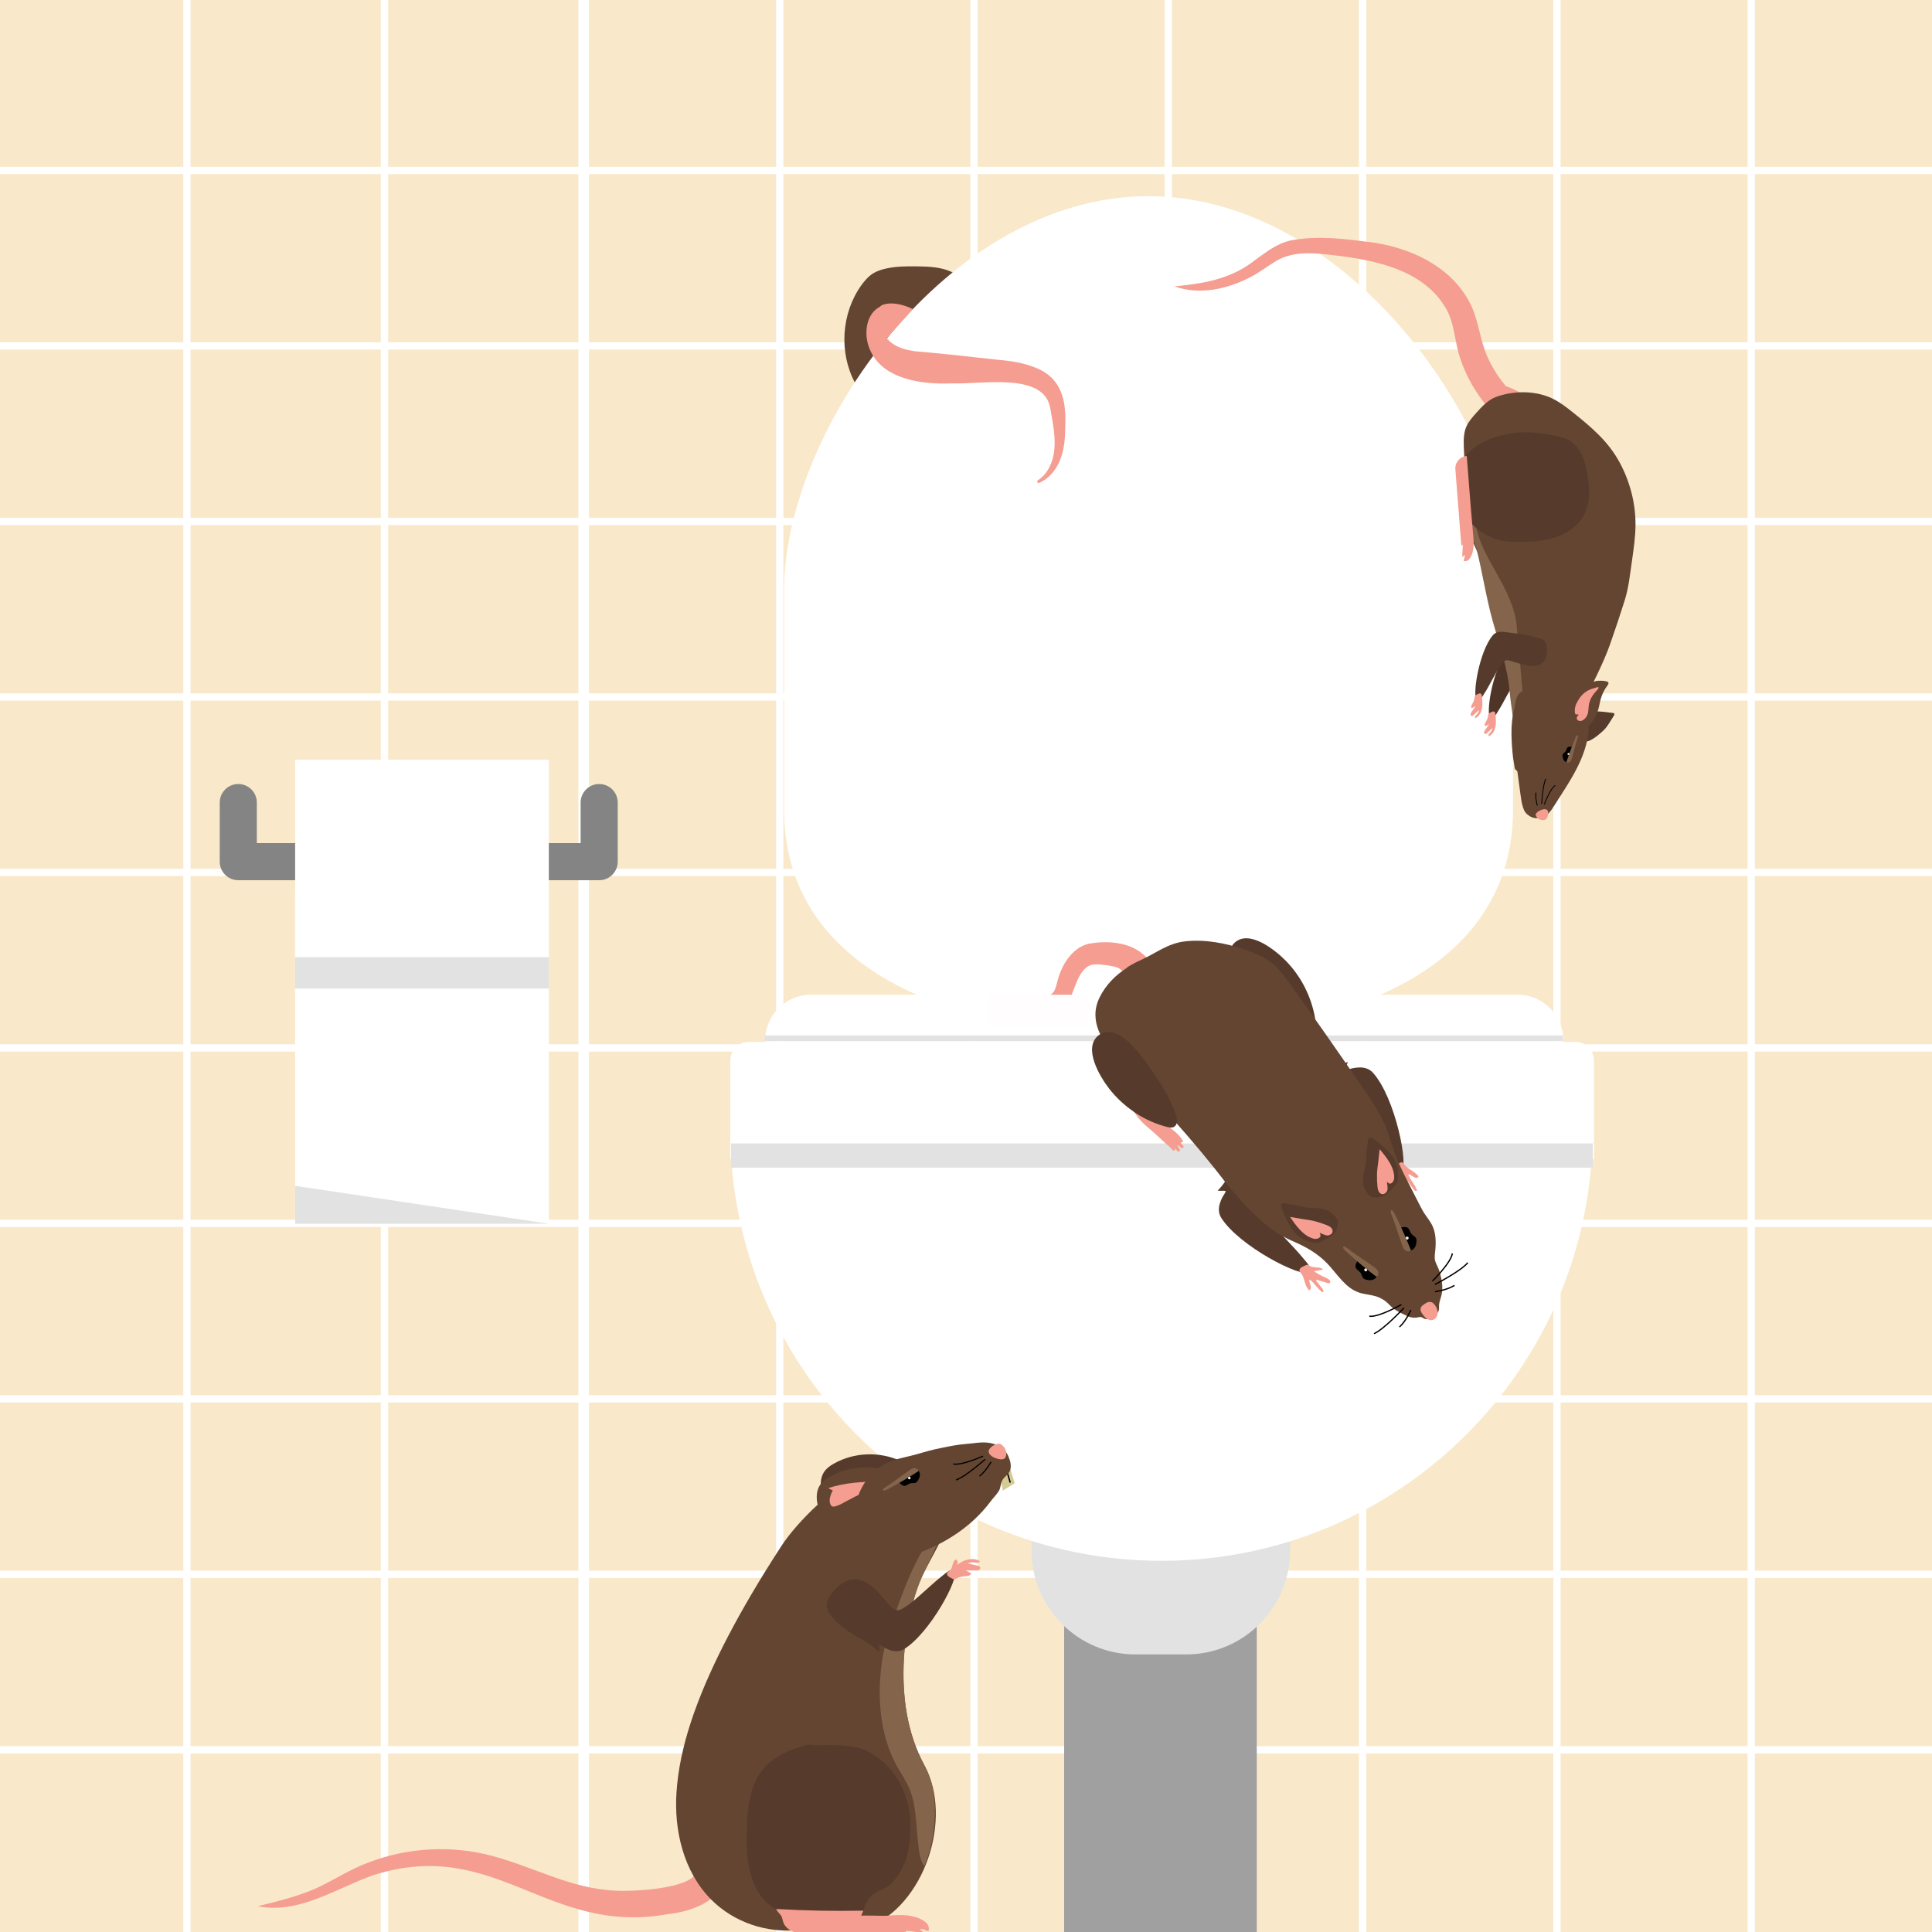 <?xml version="1.0" encoding="UTF-8"?>
<svg xmlns="http://www.w3.org/2000/svg" xmlns:xlink="http://www.w3.org/1999/xlink" id="Lag_1" data-name="Lag 1" viewBox="0 0 300 300">
  <defs>
    <style>
      .cls-1 {
        stroke-width: .21px;
      }

      .cls-1, .cls-2, .cls-3, .cls-4, .cls-5, .cls-6 {
        fill: none;
      }

      .cls-1, .cls-3, .cls-4, .cls-5 {
        stroke: #000;
      }

      .cls-1, .cls-3, .cls-4, .cls-5, .cls-6 {
        stroke-miterlimit: 10;
      }

      .cls-7 {
        fill: #84654c;
      }

      .cls-8 {
        fill: #4f3528;
      }

      .cls-9 {
        fill: #848484;
      }

      .cls-10 {
        fill: #fff;
      }

      .cls-11 {
        fill: #634532;
      }

      .cls-3 {
        stroke-width: .13px;
      }

      .cls-12 {
        fill: #e2e2e2;
      }

      .cls-13 {
        fill: #f9e9ca;
      }

      .cls-4 {
        stroke-width: .2px;
      }

      .cls-5 {
        stroke-width: .18px;
      }

      .cls-14 {
        fill: #a0a0a0;
      }

      .cls-15 {
        fill: #f2f5f5;
      }

      .cls-16 {
        fill: #d3ca94;
      }

      .cls-17 {
        fill: #f59d91;
      }

      .cls-18 {
        clip-path: url(#clippath);
      }

      .cls-19 {
        fill: #fffdfd;
      }

      .cls-6 {
        stroke: #fff;
        stroke-width: 1.13px;
      }

      .cls-20 {
        fill: #563b2c;
      }
    </style>
    <clipPath id="clippath">
      <rect class="cls-2" x="-2" y="-3" width="305" height="305"></rect>
    </clipPath>
  </defs>
  <g class="cls-18">
    <rect class="cls-13" x="-455.73" y="-2.21" width="2111.62" height="304.01"></rect>
    <g>
      <line class="cls-6" x1="90.89" y1="-3" x2="90.89" y2="301.54"></line>
      <line class="cls-6" x1="121.07" y1="-2.12" x2="121.07" y2="302.42"></line>
      <line class="cls-6" x1="90.38" y1="-2.12" x2="90.38" y2="302.42"></line>
      <line class="cls-6" x1="59.7" y1="-2.12" x2="59.7" y2="302.42"></line>
      <line class="cls-6" x1="29.02" y1="-2.12" x2="29.02" y2="302.42"></line>
      <line class="cls-6" x1="151.24" y1="-2.12" x2="151.24" y2="302.42"></line>
      <line class="cls-6" x1="181.41" y1="-2.12" x2="181.41" y2="302.42"></line>
      <line class="cls-6" x1="211.58" y1="-2.12" x2="211.58" y2="302.42"></line>
      <line class="cls-6" x1="241.76" y1="-2.12" x2="241.76" y2="302.42"></line>
      <line class="cls-6" x1="271.93" y1="-2.12" x2="271.93" y2="302.42"></line>
      <line class="cls-6" x1="-465.53" y1="26.47" x2="1673" y2="26.47"></line>
      <line class="cls-6" x1="-465.53" y1="53.72" x2="1673" y2="53.72"></line>
      <line class="cls-6" x1="-465.53" y1="80.97" x2="1673" y2="80.97"></line>
      <line class="cls-6" x1="-465.53" y1="108.22" x2="1673" y2="108.22"></line>
      <line class="cls-6" x1="-465.53" y1="135.47" x2="1673" y2="135.47"></line>
      <line class="cls-6" x1="-465.53" y1="162.72" x2="1673" y2="162.72"></line>
      <line class="cls-6" x1="-465.53" y1="189.96" x2="1673" y2="189.96"></line>
      <line class="cls-6" x1="-465.53" y1="217.21" x2="1673" y2="217.21"></line>
      <line class="cls-6" x1="-465.53" y1="244.46" x2="1673" y2="244.46"></line>
      <line class="cls-6" x1="-465.53" y1="271.71" x2="1673" y2="271.71"></line>
    </g>
  </g>
  <g>
    <path class="cls-11" d="M132.77,59.45c-2.53-4.7-2.13-10.82.98-15.16.52-.72,1.12-1.41,1.88-1.87.52-.31,1.1-.51,1.69-.66,1.65-.41,3.37-.42,5.06-.4,1.91.02,3.89.1,5.6.97,1.34,2.51,1.15,5.53.94,8.37-.05.66-.1,1.33-.32,1.95-.33.93-1.01,1.69-1.7,2.39-.51.52-1.05,1.02-1.65,1.43-1.8,1.22-4.05,1.53-6.21,1.8-.64.08-1.28.16-1.91.24"></path>
    <g>
      <g>
        <path class="cls-10" d="M178.35,30.46h0c-31.25,0-56.59,36.5-56.59,61.15v34.09c0,24.65,25.34,35.06,56.59,35.06h0c31.25,0,56.59-10.41,56.59-35.06v-34.09c0-24.65-25.34-61.15-56.59-61.15Z"></path>
        <g>
          <rect class="cls-14" x="165.24" y="228.75" width="29.91" height="71.81"></rect>
          <path class="cls-12" d="M160.16,233.16h40.17v7.59c0,8.92-7.24,16.15-16.15,16.15h-7.86c-8.92,0-16.15-7.24-16.15-16.15v-7.59h0Z"></path>
          <path class="cls-10" d="M247.3,175.41c0,36.98-29.97,66.95-66.95,66.95s-66.95-29.97-66.95-66.95"></path>
          <path class="cls-10" d="M116.28,161.79h128.35c1.59,0,2.88,1.29,2.88,2.88v15.3H113.4v-15.3c0-1.59,1.29-2.88,2.88-2.88Z"></path>
          <rect class="cls-12" x="113.52" y="177.55" width="133.8" height="3.76"></rect>
          <path class="cls-10" d="M125.92,154.46h109.74c3.92,0,7.09,3.18,7.09,7.09v.24h-123.93v-.24c0-3.92,3.18-7.09,7.09-7.09Z"></path>
          <rect class="cls-12" x="118.72" y="160.79" width="123.97" height=".87"></rect>
        </g>
        <g>
          <rect class="cls-10" x="45.83" y="138.99" width="39.39" height="51.02"></rect>
          <rect class="cls-12" x="45.83" y="138.99" width="39.39" height="14.51"></rect>
          <path class="cls-9" d="M93.04,136.68h-56.04c-1.59,0-2.88-1.29-2.88-2.88v-9.18c0-1.59,1.29-2.88,2.88-2.88s2.88,1.29,2.88,2.88v6.3h50.28v-6.3c0-1.59,1.29-2.88,2.88-2.88s2.88,1.29,2.88,2.88v9.18c0,1.59-1.29,2.88-2.88,2.88Z"></path>
          <rect class="cls-10" x="45.83" y="117.96" width="39.39" height="30.68"></rect>
        </g>
        <polygon class="cls-12" points="45.83 190.02 45.83 184.14 85.22 190.02 45.83 190.02"></polygon>
      </g>
      <g>
        <path class="cls-17" d="M177.24,153.48c-1.57-.95-2.31-2.32-3.45-3.1-.36-.21-.95-.35-1.69-.46-1.27-.15-2.37-.43-3.35.26-.98.75-1.49,2.05-1.96,3.31-.31.79-.72,1.75-.61,2.83.03,2.82-4.1,2.97-4.27.15-.03-.86.45-1.61,1.16-1.98.73-.37.84-1.15,1.07-1.89.6-2.68,2.46-5.88,5.56-6.16,2.85-.39,6.09,0,8.15,2.06.62.52,1.15.9,1.49.99,1.22.33,1.95,1.59,1.62,2.81-.41,1.64-2.46,2.21-3.73,1.17h0Z"></path>
        <path class="cls-17" d="M182.61,175.87s-.01-.01-.02-.02c-.09-.09-.19-.17-.29-.25-.16-.12-.32-.24-.47-.37-.08-.07-.16-.15-.23-.24-.47-.51-.95-1.01-1.43-1.51-.94-1-1.86-2.02-2.9-2.91-.37-.31-.75-.61-1.1-.95-.3-.3-.59-.63-.98-.8-.39-.16-.93-.08-1.11.3-.27.55.24,1.13.55,1.53.28.37.58.72.86,1.09.16.22.33.43.51.65.43.91,1.14,1.71,1.9,2.38.04.03.08.07.12.1.36.31.72.61,1.07.92.16.15.32.29.48.44.03.03.07.06.1.09.38.34.75.68,1.11,1.02.16.15.31.32.49.45s.35.28.5.45c.08.09.16.19.25.28s.21.15.33.17c.01,0,.03,0,.04,0,.03-.01.04-.04.05-.07.02-.08,0-.16-.03-.23.1-.08.24.14.29.2.07.08.13.19.23.23.14.06.31-.09.3-.23,0-.07-.04-.13-.08-.19-.1-.14-.19-.27-.29-.41-.02-.03-.05-.08-.02-.11.01-.01.03-.02.05-.02.09,0,.16.06.23.12.11.1.19.22.33.28.13.05.3,0,.34-.12.03-.11-.04-.22-.11-.29-.1-.09-.19-.17-.27-.29-.02-.03-.04-.06-.04-.09s0-.07.03-.09c.04-.03.1,0,.15,0,.08,0,.13-.1.13-.18s-.05-.15-.1-.22c-.14-.2-.28-.4-.44-.59s-.34-.35-.53-.52Z"></path>
        <path class="cls-20" d="M202.69,153.46c-.79-1.59-1.83-3.05-3.07-4.31-1.55-1.57-5.7-4.97-7.99-2.69-.61.61-.8,1.55-.66,2.4s.58,1.62,1.07,2.33c.96,1.37,2.16,2.54,3.38,3.69,2.08,1.95,4.26,3.86,6.82,5.12.64.32,1.56.52,1.95-.07.19-.29.17-.66.13-1-.22-1.9-.78-3.75-1.63-5.46Z"></path>
        <g>
          <path class="cls-20" d="M203.38,197.54s.04-.03.05-.05c.33-.6-.66-1.61-.99-2.01-.91-1.13-1.94-2.17-2.92-3.23-.91-.99-1.89-1.98-2.63-3.11-.24-.37-.61-.91-.53-1.37.15-.87,1.11-1.51,1.71-2.07.74-.69,1.52-1.34,2.16-2.12.91-1.11,1.55-2.6,1.14-3.98-.12-.4-.32-.78-.55-1.13-.62-.96-1.46-1.78-2.46-2.32-.4-.22-.83-.4-1.28-.42-.55-.03-1.1.18-1.56.49s-.85.71-1.23,1.11c-.4.42-.79.85-1.14,1.31-1.52,1.98-2.3,4.5-4.08,6.24.41.06.85-.02,1.25.05-.03.31-.36.69-.51.98-.17.34-.32.69-.42,1.05-.2.73-.17,1.49.24,2.14,2.76,4.41,12.58,9.44,13.76,8.47Z"></path>
          <path class="cls-17" d="M202.99,199.99c-.25-.41-.37-.91-.52-1.36-.09-.28-.19-.55-.35-.8-.13-.21-.42-.38-.34-.66.1-.36.63-.54.92-.68.15-.07.3-.12.45-.05s.27.18.45.24c.39.11.8.1,1.2.16.22.03.45.09.61.24-.03.06-.1.08-.17.1-.26.05-.53.1-.8.14-.06,0-.34.01-.36.07-.02.07.2.18.26.21.45.3.92.55,1.42.76.3.13.64.27.78.57.02.05.04.11.03.17-.02.1-.12.16-.22.17s-.2-.03-.29-.06c-.26-.09-.53-.18-.8-.25-.13-.04-.27-.08-.4-.11-.09-.02-.34-.14-.43-.1-.19.07.23.48.32.59.19.25.38.5.58.76.11.14.22.33.15.49-.01.02-.03.05-.05.06-.05.02-.1,0-.14-.04-.67-.48-1.11-1.22-1.72-1.76-.04-.04-.09-.08-.15-.09s-.13.01-.15.07c.09.22.12.47.2.71.04.14.09.28.08.42s-.08.3-.21.36c-.03.01-.06.02-.08.01-.02,0-.04-.02-.05-.04-.08-.09-.14-.18-.2-.28Z"></path>
        </g>
        <g>
          <path class="cls-20" d="M217.57,182.12s-.04.03-.06.03c-.67.16-1.37-1.07-1.67-1.5-.84-1.19-1.56-2.45-2.31-3.69-.7-1.15-1.39-2.36-2.28-3.38-.29-.33-.71-.84-1.18-.89-.88-.09-1.76.65-2.46,1.08-.86.53-1.7,1.1-2.63,1.5-1.32.58-2.93.78-4.14.02-.36-.22-.66-.52-.94-.84-.75-.86-1.31-1.89-1.57-3-.1-.44-.15-.91-.05-1.35.12-.54.47-1.01.89-1.37.42-.36.91-.63,1.41-.89.51-.27,1.03-.53,1.57-.74,2.31-.92,4.95-.99,7.11-2.23-.06.41-.25.81-.29,1.22.31.06.76-.16,1.08-.22.37-.07.75-.12,1.13-.12.75,0,1.48.24,2,.81,3.49,3.85,5.66,14.68,4.41,15.54Z"></path>
          <path class="cls-17" d="M220.04,182.41c-.33-.36-.77-.6-1.17-.87-.24-.16-.48-.34-.68-.55-.17-.19-.25-.51-.54-.51-.37,0-.69.45-.9.7-.11.12-.2.25-.17.42s.1.31.1.5c0,.4-.12.8-.17,1.19-.03.22-.03.45.06.65.07,0,.11-.08.14-.14.12-.24.24-.48.35-.73.02-.05.1-.32.17-.32.07,0,.12.24.14.3.16.51.28,1.04.35,1.57.04.33.08.69.33.9.04.04.09.07.15.07.1,0,.19-.07.22-.17s.03-.2.02-.3c-.02-.28-.03-.56-.03-.84,0-.14,0-.28,0-.42,0-.1-.04-.37.02-.44.12-.16.4.35.49.47l.57.76c.11.14.25.3.43.28.03,0,.05-.01.07-.03.03-.04.02-.1,0-.15-.27-.78-.87-1.4-1.23-2.14-.03-.05-.05-.11-.05-.17s.05-.12.1-.12c.19.15.42.25.63.38.12.08.25.16.39.19s.31,0,.4-.11c.02-.02.03-.05.03-.08,0-.02-.01-.04-.03-.06-.06-.1-.14-.19-.21-.27Z"></path>
        </g>
        <path class="cls-11" d="M175.01,150.22c.67-.43,1.38-.81,2.11-1.13,2.39-1.07,4.16-2.61,6.93-2.92,3.1-.34,6.25.28,9.19,1.26,1.44.48,2.88,1.06,4.08,1.99,1.29.99,2.27,2.34,3.22,3.66,3.84,5.37,7.62,10.78,11.34,16.23,1.18,1.73,2.35,3.47,3.17,5.39.83,1.94,1.29,4.02,2.16,5.94.92,2.03,2,4.01,3,6.01.3.59.59,1.18.95,1.74.43.66.95,1.27,1.28,1.99.52,1.12.55,2.42.44,3.65-.06.61-.2,1.35.03,1.94.2.52.48.98.64,1.54.34,1.17.57,2.42.28,3.61-.13.54-.36,1.05-.38,1.61,0,.25.03.51-.04.75-.11.37-.44.62-.76.84-.21.14-.44.28-.68.38-.16.06-.37.13-.54.13-.19,0-.38-.14-.54-.22-.08-.04-.17-.09-.26-.1-.15-.03-.31.02-.46.05-.46.09-.94.06-1.37-.09-.16-.06-.31-.13-.46-.2-.81-.38-1.63-.76-2.29-1.36-.37-.34-.69-.74-1.13-1.01s-.83-.49-1.3-.62c-.88-.25-1.81-.29-2.67-.6-2.09-.75-3.31-2.86-4.85-4.48-1.51-1.59-3.41-2.64-5.4-3.49-4.13-1.76-7.19-5.29-10.1-8.71-5.24-6.93-11.2-13.26-17.07-19.63-2.41-2.62-4.54-5.9-2.79-9.48.95-1.95,2.48-3.48,4.28-4.63Z"></path>
        <g>
          <path d="M212.15,198.71c-.17-.04-.32-.11-.42-.19-.22-.19-.28-.63-.46-.87-.19-.27-.6-.48-.74-.77s.06-.79.22-1.04c.03-.04.06-.08.1-.1.07-.02.15.03.2.08.87.76,1.73,1.51,2.6,2.27.03.03.06.06.08.09.03.08-.02.16-.07.22-.23.26-.57.38-.92.39-.16,0-.39-.02-.6-.08Z"></path>
          <circle class="cls-15" cx="212.07" cy="197.18" r=".23"></circle>
          <path class="cls-7" d="M209.36,194.63c1.4,1.27,2.85,2.47,4.36,3.61.31-.13.38-.56.24-.87-.14-.3-.43-.51-.7-.7-1.06-.73-2.11-1.45-3.17-2.18-.2-.14-1.24-1.03-1.43-.93-.41.21.54.92.7,1.06Z"></path>
        </g>
        <g>
          <path d="M219.96,192.74c0-.17-.01-.34-.07-.46-.13-.27-.53-.44-.72-.68-.21-.26-.3-.7-.54-.92-.24-.22-.78-.16-1.06-.07-.05.01-.09.03-.12.07-.04.06,0,.15.02.22.49,1.04.98,2.08,1.47,3.12.02.04.04.08.07.1.07.05.16.02.23-.01.31-.15.52-.45.62-.78.04-.15.09-.38.09-.6Z"></path>
          <circle class="cls-15" cx="218.5" cy="192.25" r=".23"></circle>
          <path class="cls-7" d="M216.79,188.95c.84,1.69,1.6,3.42,2.29,5.18-.21.26-.65.21-.9,0s-.37-.55-.48-.87c-.41-1.21-.83-2.43-1.24-3.64-.08-.23-.65-1.47-.51-1.63.31-.34.73.77.83.97Z"></path>
        </g>
        <path class="cls-17" d="M221.13,204.37c.33.41.85.73,1.34.6.44-.12.77-.64.78-1.12,0-.43-.18-.85-.44-1.2-.13-.17-.28-.34-.47-.42-.2-.09-.42-.08-.62-.02s-.37.18-.54.29c-.2.13-.4.28-.52.49-.27.48.16,1,.47,1.39Z"></path>
        <g>
          <path class="cls-4" d="M217.61,202.57s-3.53,2.02-4.98,1.81"></path>
          <path class="cls-4" d="M218,203.09s-3.05,3.29-4.64,4"></path>
          <path class="cls-4" d="M219.07,203.42s-.69,1.67-1.76,2.63"></path>
        </g>
        <g>
          <path class="cls-4" d="M222.42,198.93s2.9-2.85,3.1-4.3"></path>
          <path class="cls-4" d="M222.81,199.45s3.99-2.04,5.11-3.38"></path>
          <path class="cls-4" d="M222.84,200.57s1.79-.22,3.01-.97"></path>
        </g>
        <path class="cls-20" d="M202.76,187.48c1.19.18,2.48-.03,3.54.55.42.23.77.56,1.09.93.12.14.23.28.3.45.09.22.1.47.07.7-.06.54-.29,1.05-.64,1.46-.41.48-.92.66-1.45.96-.46.26-.87.51-1.42.48-.52-.02-1.06-.21-1.53-.42-.97-.43-1.81-1.15-2.34-2.07-.33-.57-.63-1.16-.89-1.77-.2-.48-.48-1.06-.56-1.58-.02-.11.02-.23.12-.28.25-.14.86.05,1.13.08.43.06.86.14,1.28.24.43.1.86.22,1.3.29Z"></path>
        <path class="cls-17" d="M206.8,190.77c-.08-.12-.18-.21-.3-.29-.16-.11-.35-.19-.53-.26-.59-.23-1.19-.43-1.8-.59s-1.3-.24-1.94-.34-1.27-.21-1.9-.32c.48.71.96,1.41,1.56,2.03.46.48.99.92,1.61,1.18.23.09.46.18.71.19s.51-.04.69-.21c.05-.04.09-.09.12-.15.05-.12.03-.25-.02-.36-.02-.04-.09-.13-.08-.17.01-.06.08,0,.13.01.28.12.56.25.86.33.28.07.54,0,.77-.18.06-.04.11-.09.15-.15.11-.16.12-.38.05-.57-.02-.05-.05-.1-.08-.15Z"></path>
        <path class="cls-20" d="M212.13,180.38c-.15,1.19-.7,2.38-.44,3.56.1.47.33.9.6,1.3.1.15.21.3.35.41.19.15.42.22.66.26.53.09,1.09,0,1.58-.22.57-.26.89-.71,1.32-1.14.38-.37.72-.7.85-1.23.12-.5.08-1.08.01-1.59-.15-1.05-.61-2.06-1.36-2.82-.46-.47-.95-.92-1.47-1.33-.41-.33-.89-.75-1.37-.96-.1-.04-.23-.04-.3.04-.2.2-.19.84-.23,1.11-.06.43-.1.86-.12,1.3-.02.44-.02.89-.08,1.33Z"></path>
        <path class="cls-17" d="M214.2,185.17c-.09-.11-.16-.23-.2-.36-.06-.19-.09-.38-.11-.58-.06-.63-.09-1.26-.07-1.89.01-.65.12-1.31.2-1.97s.14-1.28.21-1.92c.55.65,1.1,1.31,1.53,2.05.34.58.62,1.21.7,1.87.03.24.05.49,0,.74s-.18.47-.39.61c-.06.03-.12.06-.18.07-.13.02-.24-.04-.34-.12-.04-.03-.1-.12-.15-.12-.07,0-.03.07-.02.13.04.3.09.61.08.92,0,.29-.15.52-.38.69-.06.04-.12.08-.19.11-.19.07-.4.02-.56-.1-.05-.03-.09-.07-.13-.12Z"></path>
        <path class="cls-20" d="M176.07,172.64c-1.47-1-2.78-2.22-3.86-3.62-1.35-1.74-4.16-6.31-1.6-8.28.68-.52,1.64-.59,2.46-.33.82.25,1.53.79,2.16,1.37,1.23,1.13,2.23,2.49,3.2,3.85,1.66,2.33,3.25,4.74,4.16,7.45.23.68.31,1.62-.34,1.92-.31.15-.67.08-1,0-1.85-.47-3.61-1.27-5.19-2.35Z"></path>
      </g>
      <rect class="cls-19" x="153.49" y="154.46" width="15.35" height="4.89"></rect>
    </g>
    <g>
      <path class="cls-17" d="M236.24,67.35c-.96-1.36-2.14-2.77-3.74-3.3,0,0-.08-.01.06,0l-1.46-.72c-1.9-2.25-3.42-4.82-4.36-7.67-.87-2.6-.85-5.17-2.04-7.45-3.71-6.87-12.56-8.1-19.7-8.8-2.59-.22-5.03-.07-7.12,1.29-1.08.65-2.17,1.5-3.43,2.18-3.63,1.97-8.13,3.02-12.09,1.58,4.02-.35,7.81-.99,11.18-3.11,2.21-1.47,4.45-3.65,7.29-4.09,4.21-.71,8.29-.12,12.49.41,5.66.87,11.54,3.51,14.6,8.77,1.48,2.45,1.76,5.46,2.63,7.93.81,2.24,2.13,4.34,3.76,6.14l-1.46-.72c.29.03.35.04.49.07,2.79.61,4.95,2.71,6.57,4.92,0,0-3.69,2.58-3.69,2.58h0Z"></path>
      <g>
        <path class="cls-8" d="M231.46,111.57s.03.02.04.02c.43.08.85-.73,1.03-1.01.51-.78.94-1.62,1.39-2.43.42-.76.83-1.55,1.38-2.23.18-.22.43-.56.73-.6.35-.05.92.22,1.26.31.41.11.82.21,1.23.32.54.14,1.08.28,1.64.27.55,0,1.13-.17,1.52-.56.45-.45.59-1.11.64-1.74.04-.62-.02-1.32-.51-1.71-.21-.17-.48-.26-.75-.33-1.37-.4-2.78-.66-4.2-.8-1.01-.09-2.22-.52-2.98.39-2.14,2.57-3.25,9.58-2.42,10.1Z"></path>
        <path class="cls-17" d="M232.25,112.57c-.07.71-.4,1.46-1.06,1.75-.08-.08-.07-.22-.01-.33s.15-.18.23-.26c.18-.19.3-.43.34-.69-.27.26-.55.52-.82.78-.09.08-.2.17-.31.15-.12-.02-.19-.17-.17-.29s.09-.23.16-.33c.21-.3.42-.6.63-.9l-.6.32c-.1-.09-.12-.24-.08-.36s.11-.24.18-.35c.17-.29.29-.62.33-.96.01-.09.02-.18.07-.25.04-.06.1-.1.16-.13.47-.27.86-.46.92.22.04.54.1,1.09.04,1.63Z"></path>
        <path class="cls-11" d="M234.21,103.87c.31,1.77.64,3.53,1.03,5.28.26,1.15.64,2.27.89,3.41s.34,2.36.33,3.54c0,.38.03.85.38,1,.16.07.35.05.53.03.88-.12,1.78-.25,2.58-.65.9-.45,1.61-1.2,2.3-1.94.59-.64,1.18-1.27,1.77-1.91.25-.26.49-.53.67-.84.17-.3.27-.64.4-.97.15-.39.32-.76.5-1.14,1.52-3.21,3.29-6.41,4.46-9.75.77-2.2,1.51-4.41,2.21-6.63.65-2.07.84-4.06,1.15-6.21.27-1.87.54-3.74.55-5.63.01-3.32-.85-6.63-2.41-9.55-1.79-3.36-4.4-5.54-7.31-7.87-.94-.75-1.9-1.5-2.97-2.05-2.65-1.37-6.17-1.38-8.95-.36-1.26.47-2.22,1.51-3.11,2.51-.58.65-1.17,1.31-1.52,2.11-.81,1.84-.12,4.41-.35,6.37-.15,1.31-.48,2.56-.52,3.89-.06,2.09.3,4.23,1.24,6.11.99,2.41,2.18,4.77,3.04,7.26,1.36,3.93,2.07,8.05,2.78,12.14.11.62.21,1.24.32,1.85Z"></path>
        <path class="cls-7" d="M227.74,81.9c.05-.08.1-.16.16-.23.2-.22.53-.36.81-.27.41.13.56.63.66,1.05.86,3.43,3.1,6.32,4.57,9.53.75,1.64,1.38,3.29,1.56,5.08.3,3.09.57,6.19.82,9.28.03.41.12.88.05,1.28-.06.31-.2.6-.27.91-.19.87-.5,1.7-.82,2.53-.07.18-.16.38-.34.45-.19-1.39-.41-2.79-.53-4.19-.32-3.7-1.61-7.24-2.61-10.82-1.02-3.65-1.57-7.39-2.48-11.06-.26-1.12-.74-1.81-1.25-2.83-.12-.24-.23-.48-.33-.72Z"></path>
        <path class="cls-20" d="M234.4,67.33c2.49-.41,5.06-.15,7.51.44.6.15,1.2.31,1.74.61.89.5,1.55,1.34,1.99,2.26s.66,1.92.84,2.93c.38,2.14.51,4.46-.5,6.38-.9,1.71-2.61,2.88-4.44,3.48-1.83.61-3.79.71-5.71.72-.68,0-1.35,0-2.02-.09-2.03-.26-3.96-1.28-5.33-2.8-.03.25-.06.49-.08.74-.17.09-.39,0-.49-.17s-.13-.36-.14-.55c-.25-2.77-.49-5.54-.74-8.32-.3-3.39,4.68-5.19,7.39-5.63Z"></path>
        <path class="cls-17" d="M227.36,87.13c-.06-.05-.07-.14-.06-.22s.05-.15.08-.22c.06-.16.07-.33.04-.49,0-.01,0-.02-.01-.03-.04-.04-.08.03-.09.08-.02.08-.06.15-.12.2-.01.01-.03.03-.05.03-.05,0-.08-.07-.08-.12-.05-.6.13-1.21.04-1.8-.05.05-.1.11-.12.18-.08-.1-.09-.23-.1-.36-.11-1.34-.22-2.68-.32-4.02-.13-1.71-.27-3.42-.4-5.13-.06-.79-.12-1.57-.18-2.36-.08-1.06.71-1.98,1.77-2.06v.05c.07.89.14,1.78.21,2.68.13,1.66.26,3.32.39,4.98.12,1.54.27,3.06.4,4.59.05.59.1,1.18.05,1.78s-.18,1.18-.49,1.69c-.07.12-.16.24-.27.34-.19.16-.44.24-.69.22Z"></path>
        <path class="cls-20" d="M229.36,108.77s.03.02.04.02c.43.08.85-.73,1.03-1.01.51-.78.94-1.62,1.39-2.43.42-.76.83-1.55,1.38-2.23.18-.22.43-.56.73-.6.35-.05.92.22,1.26.31.41.11.82.21,1.23.32.54.14,1.08.28,1.64.27s1.13-.17,1.52-.56c.45-.45.59-1.11.64-1.74.04-.62-.02-1.32-.51-1.71-.21-.17-.48-.26-.75-.33-1.37-.4-2.78-.66-4.2-.8-1.01-.09-2.22-.52-2.98.39-2.14,2.57-3.25,9.58-2.42,10.1Z"></path>
        <path class="cls-17" d="M230.15,109.77c-.07.71-.4,1.46-1.06,1.75-.08-.08-.07-.22-.01-.33s.15-.18.23-.26c.18-.19.3-.43.34-.69-.27.26-.55.52-.82.78-.09.08-.2.17-.31.15-.12-.02-.19-.17-.17-.29s.09-.23.16-.33c.21-.3.42-.6.63-.9-.2.11-.4.21-.6.32-.1-.09-.12-.24-.08-.36s.11-.24.18-.35c.17-.29.29-.62.33-.96.01-.09.02-.18.07-.25.04-.06.1-.1.16-.13.47-.27.86-.46.92.22.04.54.1,1.09.04,1.63Z"></path>
        <g>
          <path class="cls-20" d="M249.64,110.61l.86.1c.15.02.24.18.16.31-.28.49-.59.96-.9,1.44-.16.23-.31.47-.5.68-.28.32-.61.58-.93.86-.42.36-.87.69-1.36.94-.22.11-.41.19-.66.18-.31-.01-.61.06-.92.07-.4,0-.83-.07-1.23-.13-.44-.07-.87-.17-1.29-.3-.1-.03-1.17-.48-1.17-.49h0c.87-.73,2.23-1.86,3.11-2.59l1.18-.62c.13-.07.28-.1.41-.18.11-.06.19-.16.3-.22.25-.14.54-.17.82-.18.42-.02.84-.01,1.26.03.19.02.38.04.57.06l.31.04Z"></path>
          <path class="cls-11" d="M237.47,126.7s.04.02.06.03c.88.56,2.09.36,2.83-.34.42-.39.73-.89,1.04-1.38,1.2-1.9,2.47-3.76,3.48-5.76.78-1.54,1.4-3.17,1.68-4.87.07-.42.11-.85.14-1.28.03-.42-.13-.74-.34-1.11-.4-.71-.93-1.35-1.39-2.01-.44-.62-.87-1.14-1.53-1.56-.65-.41-1.39-.68-2.13-.89-1.22-.35-2.52-.59-3.79-.47-.47.04-.96.11-1.34.38-.6.42-.79,1.21-.93,1.93-.07.36-.14.71-.21,1.07-.05.23-.09.46-.13.7-.22,1.26-.24,2.54-.18,3.82.06,1.25.15,2.51.39,3.74.05.23.03.61.2.79.06.07.15.11.21.18.09.1.11.23.12.36.14,1.07.29,2.14.43,3.21.1.71.19,1.43.41,2.13.19.6.44.99.99,1.32Z"></path>
          <path class="cls-11" d="M248.26,105.72c.4-.04.8-.01,1.16.07.13.03.28.09.33.21.06.15-.05.32-.15.45-.49.65-.86,1.4-1.07,2.2-.11.43-.18.87-.29,1.29-.24.94-.7,1.82-1.32,2.55-.42.5-1.04.63-1.64.82-.07.02-.75.19-.74.26,0-.02-.36-2.08-.36-2.08-.03-.18.17-.52.23-.7l.24-.75c.23-.72.58-1.41.8-2.13.18-.58.53-1.18,1.07-1.59.48-.35,1.11-.57,1.74-.63Z"></path>
          <path class="cls-17" d="M245,111.84c.6.41,1.29-.33,1.49-.85.19-.49.15-1.03.23-1.55.13-.82.6-1.57,1.18-2.17.14-.15.34-.33.34-.55-.24-.06-.5.08-.73.14-.28.07-.56.17-.82.3-.51.26-.96.63-1.3,1.08-.16.21-.3.44-.43.68-.09.16-.18.32-.25.49-.15.37-.21.79-.17,1.19.06.53.29.24.66.38-.11-.04-.33.34-.35.4-.04.16,0,.34.15.45Z"></path>
          <path d="M242.62,117.46c0-.11,0-.22.03-.3.07-.18.33-.31.44-.47.13-.18.16-.47.31-.62s.5-.13.69-.09c.03,0,.06.02.08.04.03.04.01.1,0,.14-.28.7-.55,1.39-.83,2.09,0,.02-.02.05-.04.07-.04.03-.1.02-.15,0-.21-.08-.36-.27-.43-.48-.04-.1-.07-.24-.08-.39Z"></path>
          <path class="cls-7" d="M244.52,114.86c-.48,1.13-.9,2.29-1.28,3.46.15.16.43.11.58-.04s.22-.37.28-.58c.22-.81.44-1.61.65-2.42.04-.15.36-.98.26-1.08-.22-.21-.45.53-.5.66Z"></path>
          <circle class="cls-15" cx="243.55" cy="117.08" r=".15"></circle>
          <path class="cls-17" d="M239.97,127.27c-.06.03-.13.05-.19.06-.42.07-.87-.09-1.14-.41-.1-.12-.19-.28-.17-.43.01-.12.08-.22.16-.3.31-.32,1.23-.77,1.63-.39.31.3.07,1.28-.29,1.48Z"></path>
          <path class="cls-3" d="M239.79,124.91s.91-2.45,1.71-2.95"></path>
          <path class="cls-3" d="M239.39,124.82s.15-2.88.64-3.88"></path>
          <path class="cls-3" d="M238.72,125.09s-.34-1.11-.22-2.02"></path>
        </g>
      </g>
    </g>
    <g>
      <g>
        <path class="cls-17" d="M112.7,290.57c-.12,4.62-5.54,6.31-9.14,6.68-18.67,3.3-26.54-12.08-45.55-6.09-5.64,1.96-11.59,6.14-17.98,4.83,3.09-.75,6.02-1.47,8.82-2.67,2.75-1.21,5.39-3.03,8.46-4.15,6.04-2.3,12.87-2.69,19.21-.96,6.01,1.61,11.52,4.67,17.61,5.25,2.54.44,13.88.04,14.06-3.07,0,0,4.5.19,4.5.19h0Z"></path>
        <g>
          <path class="cls-11" d="M142.83,245.56c2.12-5.17,11.21-16.72-.55-18.71,0,0-4.82.04-8.32,1.72-4.25,2.04-10.03,7.51-12.63,11.5-13.8,21.21-15.87,32.22-16.28,38.19-.42,5.98,1.11,12.34,5.3,16.62,3.58,3.66,8.86,5.41,13.92,4.76,3.53-.45,6.71,1.07,10.34-.29,8.93-3.35,13.45-16.98,8.93-25.24-5.52-10.11-2.82-23.39-.71-28.56Z"></path>
          <path class="cls-7" d="M145.12,239.12c-.25,0-.5.01-.72.12-.24.12-.4.35-.54.57-2.17,3.28-3.52,7.03-4.85,10.73-.64,1.78-1.28,3.57-1.68,5.43-1.3,6.05-1.02,13.24,2.16,18.66.6,1.03,1.27,2.03,1.73,3.13,1.11,2.64.99,5.57,1.34,8.37.13,1.05.24,2.78.97,3.66.13-.33.26-.66.38-1,0,0,0,0,0,0,.18-.5.33-1.01.47-1.53,0,0,0-.01,0-.02.14-.51.26-1.03.36-1.54,0,0,0-.02,0-.02.07-.34.13-.69.18-1.03,0,0,0,0,0,0,.03-.17.05-.34.07-.51,0-.01,0-.02,0-.03.04-.34.08-.67.11-1.01,0,0,0-.02,0-.03.01-.16.02-.33.03-.49,0-.01,0-.03,0-.04.02-.33.03-.65.03-.98,0-.02,0-.03,0-.05,0-.16,0-.32,0-.47,0-.02,0-.03,0-.05,0-.32-.02-.63-.04-.94,0-.02,0-.04,0-.06-.01-.15-.02-.3-.04-.45,0-.02,0-.03,0-.05-.01-.15-.03-.3-.05-.44,0,0,0-.02,0-.02-.02-.15-.04-.29-.06-.44,0-.02,0-.05-.01-.07-.02-.14-.05-.29-.07-.43,0-.02,0-.03,0-.05-.03-.14-.05-.27-.08-.41,0-.02,0-.03-.01-.05-.03-.14-.06-.28-.1-.41,0-.03-.01-.05-.02-.08-.03-.14-.07-.27-.11-.41,0-.01,0-.03-.01-.04-.04-.13-.08-.25-.12-.38,0-.02-.01-.04-.02-.06-.04-.13-.09-.26-.13-.38,0-.03-.02-.05-.03-.08-.05-.13-.1-.26-.15-.38,0,0,0-.02,0-.02-.05-.12-.1-.24-.15-.36,0-.02-.02-.04-.03-.07-.05-.12-.11-.24-.17-.35-.01-.02-.02-.05-.03-.07-.06-.12-.12-.24-.19-.36-.1-.18-.2-.37-.29-.56-.03-.05-.05-.1-.08-.16-.07-.14-.14-.29-.21-.43-.02-.05-.05-.1-.07-.15-.08-.18-.16-.35-.24-.53,0-.01-.01-.02-.02-.04-.18-.41-.35-.83-.51-1.26,0,0,0-.02,0-.03-.8-2.16-1.3-4.4-1.57-6.63,0-.02,0-.05,0-.07-.02-.2-.05-.4-.07-.6,0-.01,0-.03,0-.04,0,0,0,0,0,0-.74-7.4.95-14.57,2.38-18.05.67-1.65,1.91-3.98,2.9-6.45-.2,0-.41,0-.61,0Z"></path>
          <path class="cls-20" d="M141.37,283.04c-.1-3.47-1.57-7.21-4.28-9.47-1.19-.99-2.49-1.87-4.02-2.23-1.13-.26-2.3-.31-3.47-.35-.97-.03-1.93,0-2.9.02-.38,0-.72-.11-1.11-.08-.48.04-.95.18-1.41.33-1.56.51-3.09,1.17-4.38,2.17-3.27,2.52-3.76,6.92-3.84,10.77-.05,2.33-.02,4.69.62,6.92.01.04.02.07.03.11.54,1.81,1.53,3.54,3.03,4.72.34.27.71.43,1.06.66.38.25.65.64,1.03.9.79.54,1.73.84,2.67,1.01,1.39.25,2.78.16,4.17.14,1.26-.01,2.58.02,3.79-.38.68-.22,1.37-.62,1.65-1.28.1-.24.14-.49.21-.74.21-.79.67-1.51,1.28-2.05.63-.56,1.38-.7,2.07-1.11,1.47-.88,2.5-2.66,3.05-4.23.65-1.86.79-3.87.73-5.84Z"></path>
          <path class="cls-17" d="M144.22,299.77c-.08.08-.21.08-.31.05s-.2-.09-.3-.14c-.21-.1-.45-.14-.69-.11-.02,0-.03,0-.05.01-.06.05.04.12.11.14.11.03.2.1.27.19.02.02.03.05.03.07,0,.08-.1.1-.18.1-.85,0-1.68-.31-2.52-.25.06.08.15.15.24.18-.15.1-.34.1-.51.1-1.89,0-3.78,0-5.68,0h-10.55c-.89,0-1.75-.46-2.25-1.2-.27-.4-.27-.82-.44-1.24-.18-.45-.67-.74-.86-1.24,4.51.26,9.02.34,13.53.26-.11.26-.22.53-.33.79.04-.09,3.51.03,3.88,0,1.21-.09,2.38-.2,3.61-.01.82.13,1.64.38,2.32.87.17.12.33.25.45.41.21.28.29.65.23.99Z"></path>
          <path class="cls-20" d="M148.25,243.85s-.03-.04-.05-.05c-.54-.31-1.46.57-1.84.86-1.04.81-1.99,1.71-2.98,2.58-.91.81-1.83,1.67-2.87,2.32-.34.21-.84.54-1.25.46-.78-.15-1.35-1.03-1.84-1.58-.61-.68-1.18-1.4-1.88-2-.99-.85-2.32-1.45-3.58-1.11-.37.1-.71.27-1.03.47-.88.54-1.63,1.29-2.15,2.18-.2.36-.37.74-.4,1.15-.04.5.14,1,.41,1.42s.62.79.98,1.14c.37.37.75.73,1.16,1.05,1.76,1.41,4.02,2.16,5.56,3.8.06-.37,0-.77.07-1.13.28.03.62.34.87.48.3.16.61.3.94.4.65.19,1.34.18,1.94-.17,4.03-2.41,8.77-11.2,7.92-12.28Z"></path>
          <path class="cls-17" d="M149.28,242.55c.89-.48,2.02-.67,2.87-.14-.03.16-.21.26-.37.27s-.32-.04-.49-.06c-.36-.06-.74-.01-1.07.14.52.12,1.04.23,1.56.35.17.04.35.09.42.25.07.16-.05.35-.2.43s-.34.08-.51.08c-.51,0-1.03-.02-1.54-.03.28.15.56.31.84.46-.02.18-.19.32-.36.38s-.36.06-.55.07c-.48.03-.95.15-1.38.36-.11.05-.23.12-.35.11-.1,0-.19-.04-.28-.09-.68-.33-1.21-.65-.46-1.24.6-.47,1.2-.96,1.87-1.33Z"></path>
        </g>
        <path class="cls-17" d="M148.3,243.48c.06-.17.18-.31.27-.46s.17-.33.14-.5c-.03-.16-.15-.31-.31-.36-.02,0-.03,0-.05,0-.02,0-.03.02-.04.03-.45.51-.43,1.29-.8,1.86.06,0,.13.02.19.03"></path>
      </g>
      <g>
        <path class="cls-16" d="M154.97,228.75s.77,2.08.73,2.72l1.85-1.15s-.58-2.1-.85-2.65"></path>
        <line class="cls-1" x1="156.41" y1="228.64" x2="156.87" y2="230.22"></line>
        <path class="cls-20" d="M139.84,226.86c-3.25-1.51-7.22-1.36-10.34.4-.52.29-1.03.64-1.4,1.11-1.01,1.3-.69,3.2-.03,4.71.15.33.32.67.63.86.57.34,1.3,0,1.88-.33,2.52-1.46,5.04-2.92,7.56-4.38"></path>
        <path class="cls-11" d="M139.21,228.89c-3.25-1.51-7.22-1.36-10.34.4-.52.29-1.03.64-1.4,1.11-1.01,1.3-.69,3.2-.03,4.71.15.33.32.67.63.86.57.34,1.3,0,1.88-.33,2.52-1.46,5.04-2.92,7.56-4.38"></path>
        <path class="cls-17" d="M138.06,229.39c-.71.25-1.43.44-2.17.55-1.07.17-2.17.19-3.25.3-1.36.14-2.71.41-4.01.82.21.16.44.28.68.36-.32.66-.64,1.42-.39,2.11.06.16.15.31.3.38.15.06.32.04.47,0,.61-.16,1.17-.49,1.73-.8,1.83-1.02,3.75-1.87,5.73-2.56"></path>
        <path class="cls-11" d="M156.76,226.63c-.06-.18-.12-.36-.19-.52-.34-.81-1.07-1.44-1.87-1.77-.48-.2-.99-.3-1.51-.34-.67-.05-1.35.01-2.02.1-.72.09-1.43.12-2.15.22-1.28.18-2.56.44-3.82.72-1.23.27-2.41.68-3.64.98-1.17.29-2.36.51-3.46.97-1.84.78-3.36,2.25-4.29,4.02-.93,1.77-1.27,3.83-1.06,5.81.05.49.13,1.04.39,1.48.23.39.33.81.53,1.23.42.91,1.12,1.71,2.05,2.11.19.08.39.15.59.2.47.2.98.32,1.49.35,1.02.06,2.04-.17,3.03-.46,5.06-1.46,9.8-4.34,12.95-8.54.41-.55.93-1.07,1.3-1.64.33-.51.27-1.19.57-1.72.29-.5.84-.81,1.11-1.32.29-.55.21-1.26.02-1.87Z"></path>
        <path d="M142.53,229.91c-.09.13-.19.24-.29.3-.23.13-.62.05-.88.12-.29.08-.59.36-.88.4s-.66-.29-.82-.51c-.03-.03-.05-.07-.05-.12,0-.07.07-.11.13-.15.91-.51,1.81-1.02,2.72-1.53.03-.02.07-.04.1-.04.07,0,.13.06.16.13.15.27.15.61.05.9-.05.14-.14.33-.25.49Z"></path>
        <path class="cls-7" d="M138.21,231.05c1.5-.81,2.97-1.68,4.4-2.61-.02-.3-.36-.5-.66-.47s-.56.21-.81.39c-.94.68-1.88,1.35-2.82,2.03-.18.13-1.25.74-1.23.93.05.41.94-.18,1.12-.27Z"></path>
        <circle class="cls-15" cx="141.2" cy="229.51" r=".2"></circle>
        <path class="cls-17" d="M155.27,224.2c.09.03.17.08.25.13.49.34.77.95.73,1.54-.02.22-.09.46-.27.6-.13.1-.3.13-.46.14-.63.01-1.99-.45-2-1.24-.01-.61,1.21-1.34,1.76-1.17Z"></path>
        <path class="cls-5" d="M152.65,226.1s-3.34,1.52-4.64,1.22"></path>
        <path class="cls-5" d="M152.96,226.6s-3.02,2.71-4.51,3.21"></path>
        <path class="cls-5" d="M153.89,226.99s-.76,1.44-1.8,2.22"></path>
      </g>
    </g>
    <path class="cls-17" d="M137.2,47.84c-1.08,1.64-.46,3.51.62,4.83,1.1,1.22,2.62,1.63,4.26,1.87,3.75.32,8.32.81,12.24,1.26,2.1.2,4.43.41,6.69,1.38,4.02,1.69,4.57,5.32,4.4,9.18,0,2.19-.27,4.57-1.52,6.44-.62.94-1.49,1.73-2.52,2.18-.11.05-.25,0-.3-.12-.04-.1,0-.22.09-.28.85-.55,1.48-1.35,1.89-2.25,1.29-2.76.54-6.04.04-8.9-.91-5.72-10.69-3.71-15.29-3.9-4.34.19-10.76-.48-12.75-5.31-.99-2.29-.65-5.68,1.88-6.73.22-.09.41.18.27.36h0Z"></path>
    <path class="cls-17" d="M136.89,47.41s1.66-.94,4.86.58l-4.06,4.54s-2.79-1.81-2.58-2.76c.21-.95,1.78-2.36,1.78-2.36Z"></path>
  </g>
</svg>

